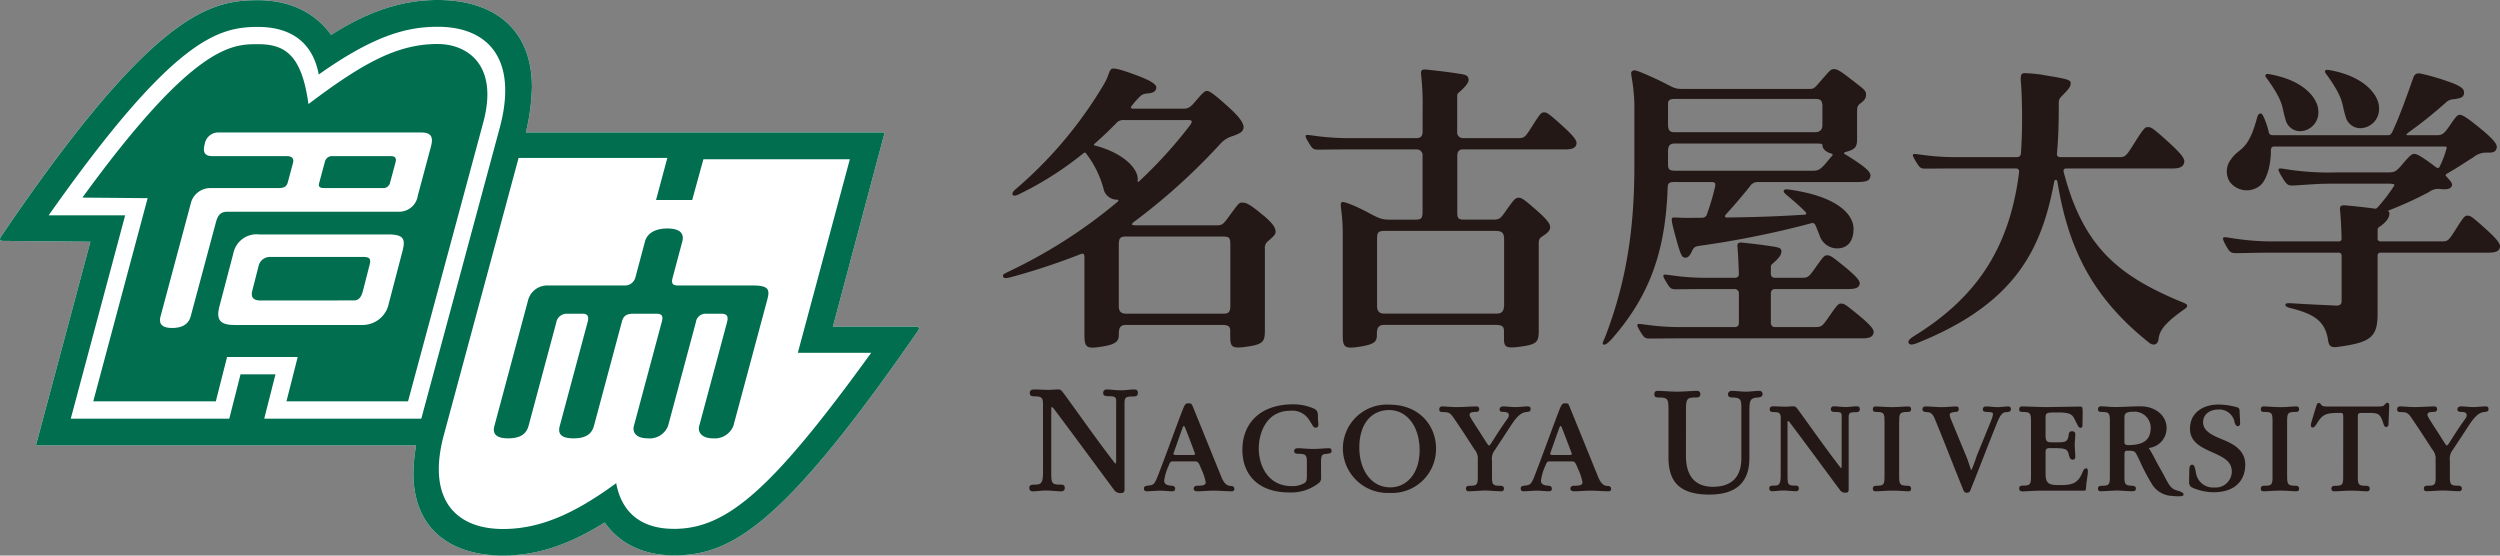 <svg id="グループ_1844" data-name="グループ 1844" xmlns="http://www.w3.org/2000/svg" width="359.56" height="79.9" viewBox="0 0 359.56 79.9">
  <rect x="0" y="0" width="359.56" height="79.9" fill="#808080" stroke="none"/>
  <path id="パス_807" data-name="パス 807" d="M308.058,53.552a2.187,2.187,0,0,0,2.212,1.712,2.748,2.748,0,0,0,2.6-2.965c0-1.556-1.72-4.316-6.787-5.328-.728-.145-.862-.128-.959.047s.078.345.278.628c2.521,3.532,2.037,4.008,2.654,5.906m-8.627.459a2.146,2.146,0,0,0,2.168,1.684,2.693,2.693,0,0,0,2.546-2.9c0-1.529-1.681-4.235-6.651-5.228-.711-.139-.842-.122-.937.047s.075.336.272.614c2.473,3.468,2,3.93,2.6,5.786m-147.014,13.8c-2.145-1.8-2.549-1.848-3.107-1.848-.4,0-.539.22-1.773,1.9-.873,1.192-1.017,1.365-1.787,1.365H134.039c-.634,0-.661-.164-.233-.495A88.63,88.63,0,0,0,146.228,57.51a3.816,3.816,0,0,1,1.829-1.131c1.159-.428,1.331-.623,1.467-.992.153-.4.056-1.212-2.112-3.154-2.429-2.187-2.8-2.323-3.14-2.323-.289,0-.584.258-1.679,1.554-.761.9-1.062.995-1.759.995h-6.973c-.548,0-.611-.136-.356-.436a12.975,12.975,0,0,1,1.089-1.251c.525-.475.65-.447,1.448-.539.573-.064.9-.314.97-.695.075-.425-.228-.934-3.118-1.99-2.857-1.039-3.224-.956-3.435-.7-.275.347-.375,1.048-.864,1.9a59.9,59.9,0,0,1-12.862,15.333c-.417.378-.453.642-.386.756.092.158.392.186.828-.028a47.9,47.9,0,0,0,9.341-5.925c.228-.181.311-.136.456.083a14.516,14.516,0,0,1,2.451,4.986,1.968,1.968,0,0,0,1.968,1.59c.225.017.192.186.086.281a73.052,73.052,0,0,1-15.7,10.063c-.778.384-.853.428-.8.692s.345.328,1.137.108a94.447,94.447,0,0,0,9.73-3.2c.65-.258.834-.336.834.445V84.865c0,2,.256,2.19,2.69,1.784,1.965-.328,2.257-.82,2.257-1.718v-.139c0-.72.186-1.231.967-1.231h13.9c1.017,0,1.159.292,1.159.942v.767c0,1.587.32,1.734,2.721,1.365,2.2-.336,2.262-.859,2.262-2.51V72.653a1.24,1.24,0,0,1,.52-1.2c.909-.781,1.017-.981,1.017-1.287,0-.434-.153-1.02-1.759-2.365M128.191,57.762c-.158-.044-.239-.1-.008-.3,1.22-1.076,2.065-1.9,3.007-2.849a1.348,1.348,0,0,1,1.184-.52h8.7c.75,0,1.448-.122.75.806a65.063,65.063,0,0,1-7.3,8.023c-.094.086-.211.1-.2-.061.011-.106.025-.206.025-.292,0-1.448-1.929-3.7-6.156-4.808m19.471,23.05c0,1.064-.411,1.128-1.064,1.128H132.685c-.82,0-1.064-.411-1.064-1.1V72.014c0-.892.217-1.164.934-1.164h13.954c.975,0,1.153.1,1.153,1.164Zm165.006-7.2c0-.295.128-.447.445-.447h15.544c1.048,0,1.412-.245,1.554-.609.186-.478.078-.948-2.134-2.929-1.976-1.773-2.093-1.779-2.49-1.779-.345,0-.478.053-1.62,1.868-1.064,1.684-1.167,1.829-2.032,1.829h-8.821a.392.392,0,0,1-.445-.436V69.946c0-.236.033-.339.189-.445,1.348-.884,1.512-1.631,1.512-1.959a.354.354,0,0,0-.1-.272c-.122-.072-.122-.145.031-.192a52.926,52.926,0,0,0,5.761-2.635,2.166,2.166,0,0,1,1.665-.425c.934.114,1.456-.044,1.612-.445.12-.292-.039-.547-.673-1.248-.275-.278-.275-.364-.064-.5,1.667-.953,2.176-1.34,3.866-2.4a2.865,2.865,0,0,1,1.932-.648c.809.017,1.17-.056,1.356-.536s.039-1.042-2.54-3.124c-1.748-1.42-2.359-1.773-2.71-1.773-.306,0-.456.061-1.431,1.5-.923,1.359-1.167,1.431-2.032,1.431h-3.982c-.361,0-.331-.108.106-.436a64.066,64.066,0,0,0,5.272-4.227,1.779,1.779,0,0,1,1.251-.52c1.039-.164,1.309-.289,1.4-.8.125-.748-.547-1.184-2.921-1.962a30.656,30.656,0,0,0-3.049-.862c-.689-.186-1.092-.108-1.323.539-.848,2.393-1.831,5.236-2.968,7.684-.228.475-.333.584-.742.584H297.705c-.422,0-.6-.083-.681-.411a11.606,11.606,0,0,0-.639-1.979c-.206-.478-.347-.734-.542-.734-.3,0-.417.272-.522.656-1.331,4.944-2.546,4.158-3.752,5.956a2.818,2.818,0,0,0-.172,3.2,3.052,3.052,0,0,0,4.372.556c.795-.628,1.54-2.56,1.551-4.964,0-.528.133-.656.525-.656h24.412c.414,0,.378.106.311.336a14.072,14.072,0,0,1-.967,2.543c-.15.275-.289.295-.645.017-.1-.072-.208-.156-.317-.236-1.67-1.256-2.346-1.6-2.682-1.6-.289,0-.5.047-1.6,1.348-.964,1.159-1.212,1.312-2.073,1.312h-7.345a39.5,39.5,0,0,1-7.593-.481c-.684-.106-.786-.106-.873-.036-.117.117-.117.267.556,1.365.622,1.02.828,1.084,1.673,1.034,2.776-.17,3.349-.258,5.692-.258h7.768c.967,0,.995.139.862.345A24.411,24.411,0,0,1,312.7,66.62c-.181.206-.289.242-.467.208-1.687-.228-3-.356-4.108-.456-.786-.072-.92.114-.853.753.106,1.014.178,2.676.214,3.98.008.281-.106.445-.422.445H297.68a37.078,37.078,0,0,1-6.189-.509c-.828-.128-.942-.111-.995-.042-.1.131-.125.292.414,1.242.522.92.7,1,1.54.992,1.42-.008,2.737-.064,4.588-.064h10.027c.281,0,.428.164.428.467v6.47c0,.522-.286.695-.839.67-2.64-.128-4.046-.183-6.523-.339-.47-.025-.7.019-.723.225-.019.161.153.322.639.45,3.466.87,5.1,1.848,5.514,4.73.111.778.459,1,1.287.887,4.888-.631,5.819-1.442,5.819-4.808Zm-27.889,6.767c-9.177-3.763-14.418-7.832-17.264-18.823-.058-.361.044-.5.456-.5H283.2c1.048,0,1.445-.264,1.6-.678.208-.531.089-1.051-2.387-3.274-2.209-1.984-2.34-1.993-2.788-1.993-.383,0-.531.072-1.809,2.084-1.192,1.89-1.351,2.234-2.215,2.234h-8.507c-.364,0-.575-.15-.545-.495.233-2.382.264-4.877.264-7.159,0-.828.106-.75,1.017-1.729.642-.689.692-.92.692-1.284,0-.347-.211-.556-3.207-1.02a20.76,20.76,0,0,0-3.3-.392c-.528-.022-.759.094-.645,1.356.1,1.112.164,3.179.164,5.322,0,1.7-.056,3.321-.167,4.875-.031.372-.258.525-.622.525H252.43a35.71,35.71,0,0,1-5.55-.367c-.828-.111-.942-.1-.992-.036-.1.128-.106.236.417,1.1.55.9.656.967,1.5.956,1.423-.008,2.779-.028,4.63-.028h8.151c.411,0,.564.183.514.611-1.365,10.677-5.959,17.817-14.941,23.395-.8.5-1.089.784-.923,1.114.139.283.536.264,1.2,0,14.235-5.694,17.934-13.6,19.729-23.253.056-.272.392-.364.464.092,1.52,9.324,4.866,16.522,13.232,23.145.425.331,1.178.406,1.3-.561.125-1.014.55-2.084,3.713-4.288.628-.436.492-.692-.089-.928M216.816,63.01c.586,0,.673.153.553.728a33.418,33.418,0,0,1-1.145,3.86.689.689,0,0,1-.72.547c-.878.008-1.242.014-2.176.017-.848.011-1.9-.1-2.057-.022-.211.1-.211.436.539,3.129.675,2.421.823,2.6,1.326,2.618.342.014.586-.27.867-.82.295-.578.325-.761,1.095-.878a136.1,136.1,0,0,0,16.069-3.238.466.466,0,0,1,.648.278c.206.436.361.887.6,1.473a2.673,2.673,0,0,0,2.51,1.851c1.356,0,2.368-.842,2.368-2.821,0-1.943-2.07-4.519-8.757-5.567-.956-.147-1.12-.142-1.245.036s.064.395.367.656c1.264,1.056,2.12,1.826,2.726,2.446.153.214.172.358-.122.4-4.522.281-7.173.35-11.128.406-.356.017-.442-.175-.15-.492,1.2-1.3,2.415-2.76,3.391-3.963a1.3,1.3,0,0,1,1.215-.645h14.1c1.579,0,1.843-.233,1.982-.653.15-.456.175-.878-2.048-2.362-.825-.548-1.29-.828-1.526-.962s-.233-.267.075-.35c1.442-.372,1.631-.806,1.631-1.843V53.155c0-1.009.039-1.128.57-1.529.6-.447.72-.8.72-1.145,0-.65-.2-.736-2.168-2.262-1.662-1.292-2.009-1.448-2.443-1.448s-.542.142-1.373,1.081c-1.326,1.5-1.4,1.762-2.051,1.762H212.527c-1.228,0-1.362-.42-4.235-1.709-2.162-.973-2.532-1.048-2.757-.9-.192.114-.264.161-.192.692a28.241,28.241,0,0,1,.431,4.008v9.027c0,9.744-1.37,17.108-4.116,24.331-.286.756-.575,1.156-.361,1.3s.661-.136,1.3-.864c5.514-6.311,7.662-12.748,7.973-21.775.019-.517.239-.717.856-.717Zm-5.189-1.631c-.956,0-1.014-.278-1.014-1.151V58.6c0-.706.2-1.126.914-1.126h20.438c.792,0,.867.05.867.328,0,.339.422.856,1.112,1.062.389.106.4.208.286.35s-.25.275-.72.853c-1.045,1.27-1.334,1.315-2.2,1.315Zm-1.014-9.232c0-.584-.106-1.087.9-1.087h20.293c.756,0,1.009.214,1.009,1.087v2.676c0,.65-.325,1.02-1.106,1.02H211.527c-.745,0-.914-.37-.914-1.242Zm2.171,31.721a35.049,35.049,0,0,1-5.55-.37c-.828-.1-.937-.1-.987-.036-.1.128-.108.236.411,1.1.553.9.659.964,1.5.956,1.417-.011,2.776-.028,4.624-.028h25.788c1.051,0,1.415-.247,1.556-.611.186-.481.083-.928-2.132-2.749-1.979-1.631-2.093-1.64-2.493-1.64-.345,0-.472.056-1.617,1.712-1.064,1.548-1.167,1.662-2.034,1.662H226.02a.559.559,0,0,1-.614-.606V79a.566.566,0,0,1,.614-.6h10.547c1.048,0,1.415-.222,1.554-.556.186-.436.081-.864-2.129-2.676-1.982-1.62-2.1-1.62-2.5-1.62-.347,0-.464.058-1.62,1.7-1.042,1.487-1.167,1.531-2.029,1.531H226.02c-.383,0-.614-.183-.614-.547v-.892c0-.281.031-.4.172-.528,1.2-1.02,1.342-1.448,1.342-1.829s-.172-.539-1.089-.684c-1.706-.27-3.188-.436-4.463-.57-.7-.072-.82.106-.759.7.095.956.192,3.452.192,3.788s-.125.564-.65.564h-3.621a35.306,35.306,0,0,1-5.547-.372c-.828-.111-.939-.1-.989-.036-.1.125-.108.245.414,1.1.547.9.653.964,1.5.956,1.42-.008,2.776-.028,4.624-.028h3.621a.61.61,0,0,1,.653.578v4.269c0,.4-.17.623-.653.623ZM180.306,59.23c0-.639.309-.917.767-.917h14.768c1.045,0,1.409-.239,1.554-.609.183-.478.081-.942-2.132-2.929-1.979-1.773-2.1-1.784-2.5-1.784-.342,0-.472.064-1.617,1.873-1.064,1.679-1.167,1.826-2.029,1.826h-8.059a.816.816,0,0,1-.767-.912v-5.03c0-.317.031-.442.183-.57,1.3-1.112,1.52-1.648,1.451-1.987-.083-.386-.189-.581-1.173-.736-1.848-.286-3.449-.47-4.827-.614-.753-.078-.887.108-.823.75a37.267,37.267,0,0,1,.214,4.891v3.277c0,.642-.286.931-.834.931h-9.4a35.32,35.32,0,0,1-5.547-.37c-.828-.106-.939-.094-.989-.033-.1.128-.108.239.417,1.1.542.906.65.97,1.492.962,1.42-.014,2.776-.033,4.627-.033h9.4a.821.821,0,0,1,.828.9v8c0,1-.172,1.2-1.014,1.2h-3.788c-1.262,0-1.737-.345-3.429-1.226-1.289-.67-3.107-1.451-3.377-1.287-.406.239.128,1.192.128,4.6V84.968c0,1.865.253,2.087,2.69,1.681,2.034-.347,2.223-.784,2.223-1.712v-.145c0-.72.217-1.239,1-1.239H185.82c1.023,0,1.2.3,1.2.95v.981c0,1.292.256,1.5,2.548,1.173,2.24-.317,2.451-.692,2.451-2.321V72.047c0-.756.047-.906.553-1.245.862-.564,1.089-.9,1.089-1.292,0-.472-.342-1.028-1.984-2.468-1.784-1.551-2.1-1.776-2.546-1.776-.495,0-.734.328-1.806,1.848-.789,1.112-.9,1.3-1.868,1.3h-4.152c-.842,0-1-.178-1-1.062Zm5.317,10.8c1.148,0,1.417.25,1.417,1.32v9.26c0,1.059-.406,1.323-1.064,1.323H169.834c-.825,0-1.067-.425-1.067-1.12V71.194c0-.895.114-1.164,1.148-1.164Z" transform="translate(29.288 -36.827)" fill="#231815"/>
  <path id="パス_808" data-name="パス 808" d="M153.226,72.761c0,2.746,1.24,4.4,3.885,4.4s4.08-1.376,4.08-4.1V66.669c0-1.932.128-2.315-1.281-2.354-.247,0-.634-.014-.634-.45,0-.392.3-.5.57-.5.564,0,1.29.111,2.012.111.659,0,1.342-.111,1.837-.111.206,0,.547.028.547.467s-.453.464-.773.5c-1.2.05-1.076.753-1.123,1.954v6.753c0,2.782-1.206,5.241-5.753,5.241-4.764,0-5.883-2.315-5.883-5.4V66.258c0-1.673-.019-1.926-1.362-1.943-.27,0-.675.014-.675-.45,0-.42.245-.5.472-.5.8,0,1.7.111,2.787.111,1.023,0,2.107-.111,2.857-.111a.447.447,0,0,1,.5.5c0,.464-.431.45-.7.45-1.362,0-1.362.27-1.362,2.254Z" transform="translate(89.256 -7.148)" fill="#231815"/>
  <path id="パス_809" data-name="パス 809" d="M169.252,66.6c0-1.376,0-1.62-1.134-1.64-.247,0-.561.019-.561-.35,0-.347.2-.442.392-.442.531,0,2.776.094,3.288.094.909,0,4.18-.072,5.069-.072.359,0,.378.125.378.862,0,.756-.019,1.1-.019,1.684,0,.247-.019.511-.286.511-.15,0-.281-.114-.375-.306-.111-.186-.208-.414-.322-.625-.47-.964-.592-1.284-2.687-1.284-.912,0-1.265.019-1.456.156s-.189.356-.189.756v2.3c0,.948.167,1.084.92,1.084,1.945,0,2.24.089,2.407-1.089.075-.414.133-.5.55-.5a.407.407,0,0,1,.395.456c0,.495-.075.978-.075,1.49,0,.581.075,1.131.075,1.7,0,.306-.1.439-.395.439-.392,0-.459-.475-.572-.859-.2-.736-.6-.8-2.415-.8-.717,0-.889.008-.889.639v3.077c0,1.548.661,1.6,2.134,1.6,1.626,0,2.476-.228,3.1-1.659.172-.4.281-.742.586-.742.214,0,.311.114.245.742s-.189,1.162-.245,2.023c-.039.42-.075.436-.306.436h-6.306c-.548,0-2.148.106-2.485.106-.381,0-.514-.122-.514-.442,0-.264.095-.386.561-.386,1.134,0,1.134-.261,1.134-1.681Z" transform="translate(122.852 -5.714)" fill="#231815"/>
  <path id="パス_810" data-name="パス 810" d="M183.844,73.931c0,1.4.019,1.642,1.206,1.642.228,0,.511.061.511.406s-.211.392-.4.392c-.584,0-1.17-.094-2.271-.094s-1.79.094-2.432.094c-.192,0-.4-.044-.4-.392,0-.364.284-.406.55-.406,1.137,0,1.137-.222,1.137-1.642V66.6c0-1.412,0-1.62-1.137-1.64-.228,0-.55.019-.55-.378,0-.342.189-.414.4-.414.62,0,1.437.1,2.376.1.964,0,1.7-.1,2.326-.1a.361.361,0,0,1,.4.414c0,.4-.359.378-.57.378-1.128.019-1.148.228-1.148,1.64Z" transform="translate(145.1 -5.714)" fill="#231815"/>
  <path id="パス_811" data-name="パス 811" d="M163.762,73.931c0,1.4.019,1.642,1.209,1.642.228,0,.511.061.511.406s-.208.392-.4.392c-.586,0-1.173-.094-2.268-.094-1.114,0-1.793.094-2.435.094-.189,0-.4-.044-.4-.392,0-.364.283-.406.55-.406,1.131,0,1.131-.222,1.131-1.642V66.6c0-1.412,0-1.62-1.131-1.64-.228,0-.55.019-.55-.378,0-.342.186-.414.4-.414.617,0,1.434.1,2.379.1.964,0,1.7-.1,2.323-.1.189,0,.4.072.4.414,0,.4-.356.378-.567.378-1.134.019-1.153.228-1.153,1.64Z" transform="translate(109.38 -5.714)" fill="#231815"/>
  <path id="パス_812" data-name="パス 812" d="M156.271,66.547c0-1.212.108-1.556-1-1.556-.25,0-.586-.019-.586-.384,0-.42.3-.445.606-.445.392,0,1,.053,1.584.053.495,0,.878-.053,1.139-.053.359,0,.375-.033.995.817,1.829,2.523,3.869,5.428,5.817,7.943.15.208.208.158.208-.239V66.327c0-1.284.153-1.337-1.02-1.356-.206,0-.531-.044-.531-.364a.39.39,0,0,1,.417-.445c.514,0,1.059.1,1.7.1.567,0,1.114-.1,1.59-.1.314,0,.453.108.453.414,0,.328-.158.431-.628.431-1.078,0-.973.22-.973,1.37v9.7c0,.322-.047.506-.445.506a.88.88,0,0,1-.831-.42c-.32-.4-5-6.778-7.223-9.716-.195-.258-.292-.192-.292,0v7.648c0,1.384.081,1.473,1.206,1.473.206,0,.414.072.414.367a.384.384,0,0,1-.431.439c-.492,0-1.156-.1-1.815-.1-.57,0-1.131.1-1.609.1-.164,0-.395-.075-.395-.439,0-.281.208-.367.609-.367.739,0,1.039-.089,1.039-1.448Z" transform="translate(99.84 -5.725)" fill="#231815"/>
  <path id="パス_813" data-name="パス 813" d="M175.437,74.1c0,1.228.014,1.448,1.151,1.49.245.022.492.078.492.395,0,.342-.189.392-.586.392-.628,0-1.454-.1-2.079-.1-.684,0-1.718.1-2.379.1a.351.351,0,0,1-.4-.392c0-.372.308-.395.573-.395,1.134,0,1.134-.222,1.134-1.645V66.63c0-1.428,0-1.64-1.134-1.656-.228,0-.573,0-.573-.364s.208-.447.42-.447c.57,0,1.206.1,2.1.1,1.265,0,2.3-.1,3.591-.1,2.076,0,3.757,1.267,3.757,3.152a2.863,2.863,0,0,1-2.568,2.84,19.964,19.964,0,0,1,.987,1.759c.495.964.764,1.348,1.281,2.34.845,1.612,1.048,1.8,1.893,2.04.525.145.9.336.845.6-.039.181-.417.283-1.662.156a3.564,3.564,0,0,1-2.776-1.523,29.133,29.133,0,0,1-1.932-3.668c-.623-1.206-.467-1.312-1.7-1.312-.414,0-.428.128-.428.775Zm0-4.772c0,.32.206.414.528.414,2.443,0,3.249-.923,3.249-2.51a2.316,2.316,0,0,0-2.457-2.293c-1.284,0-1.32.372-1.32.948Z" transform="translate(130.107 -5.725)" fill="#231815"/>
  <path id="パス_814" data-name="パス 814" d="M184.422,72.727c0,2.1-1.3,3.958-4.563,3.958a7.719,7.719,0,0,1-3.165-.72.851.851,0,0,1-.342-.812c0-.564.019-1.328.039-1.856.017-.247.069-.57.414-.57.378,0,.431.756.561,1.326A2.464,2.464,0,0,0,179.972,76a2.322,2.322,0,0,0,2.518-2.226c0-1.378-.8-1.97-2.976-2.913-1.943-.839-3.04-1.687-3.04-3.307,0-2.376,1.973-3.479,4.063-3.479a9.64,9.64,0,0,1,2.74.4c.333.125.333.317.333.656.025.492.061,1.137.078,1.629,0,.208-.078.42-.336.42s-.361-.286-.456-.511a2.221,2.221,0,0,0-2.323-1.884c-1.137,0-2.212.6-2.212,1.831,0,1.47,1.781,2.054,3.213,2.66,1.342.581,2.849,1.492,2.849,3.441Z" transform="translate(138.497 -5.889)" fill="#231815"/>
  <path id="パス_815" data-name="パス 815" d="M187.307,66.023c0-.514-.092-.586-.409-.586-1.929,0-2.515.092-3.366,1.492-.192.283-.336.6-.623.6-.192,0-.372-.117-.169-.792.233-.792.456-1.548.7-2.3.05-.228.156-.428.353-.428.133,0,.192.036.3.2.083.133.175.311.917.311h7c.778,0,1.053-.033,1.173-.178.228-.27.336-.361.486-.361.189,0,.25.183.25.4,0,.131-.072,1.854-.1,2.61,0,.245-.07.472-.358.472-.186,0-.281-.192-.359-.42-.414-1.248-.545-1.6-1.906-1.6h-1.131c-.664,0-.664.053-.664.884v7.948c0,1.44,0,1.645,1.192,1.645.228,0,.525.058.525.4a.346.346,0,0,1-.395.392c-.623,0-1.287-.094-2.323-.094-.814,0-1.779.094-2.4.094a.346.346,0,0,1-.395-.392c0-.364.3-.4.567-.4,1.128,0,1.128-.225,1.128-1.645Z" transform="translate(149.708 -6.052)" fill="#231815"/>
  <path id="パス_816" data-name="パス 816" d="M167.767,64.552c0,.322-.228.392-.45.409s-.853.056-.853.375a2.444,2.444,0,0,0,.225.792l2.234,5.405c.261.628.575,1.8.664,1.8a21.323,21.323,0,0,0,.759-2.034l2.079-5.1a3.687,3.687,0,0,0,.267-.945c0-.264-.409-.272-.917-.292-.225-.017-.548-.036-.548-.353,0-.364.264-.439.489-.439.472,0,1.078.1,1.645.1.506,0,1.114-.1,1.565-.1a.342.342,0,0,1,.342.384c0,.372-.283.409-.756.447-.606.036-.925.736-1.362,1.829-1.2,2.968-2.418,6.195-3.627,9.185-.092.264-.189.564-.545.564-.417,0-.492-.206-.62-.564-1.29-3.16-2.6-6.581-3.9-9.73-.264-.639-.472-1.248-1.137-1.284-.486-.039-.773-.075-.773-.414,0-.392.3-.417.492-.417.528,0,1.554.1,2.307.1.62,0,1.587-.1,2-.1.231,0,.414.025.414.364Z" transform="translate(113.949 -5.714)" fill="#231815"/>
  <path id="パス_817" data-name="パス 817" d="M192.647,71.836a2.042,2.042,0,0,0-.511-1.529c-.831-1.284-1.328-2.087-2.8-4.258-.653-.967-.773-1.053-1.72-1.07-.281-.019-.5-.028-.5-.4,0-.342.242-.414.467-.414.553,0,1.042.094,2.1.094s2-.094,2.779-.094a.361.361,0,0,1,.395.364c0,.42-.281.428-.642.428-.306.019-.736.036-.736.392,0,.208.083.378,1.253,2.176,1.37,2.123,1.376,2.248,1.551,2.248.15,0,.264-.317,1.6-2.343,1.039-1.57,1.231-1.612,1.231-2.026,0-.342-.306-.447-.8-.447-.222,0-.528-.036-.528-.328,0-.392.286-.464.561-.464.5,0,1.078.094,1.726.094s1.187-.094,1.7-.094c.4,0,.478.094.478.414,0,.258-.125.342-.664.4-.975.1-1.681,1.228-2.157,1.912-.773,1.206-1.509,2.3-2.3,3.5a2.056,2.056,0,0,0-.431,1.573v2.07c0,1.292,0,1.534,1.19,1.534.222,0,.528.056.528.4a.351.351,0,0,1-.4.392c-.659,0-1.654-.1-2.3-.1s-1.7.1-2.36.1a.346.346,0,0,1-.395-.392c0-.375.3-.4.561-.4,1.1,0,1.134-.2,1.134-1.49Z" transform="translate(157.652 -5.714)" fill="#231815"/>
  <path id="パス_818" data-name="パス 818" d="M118.3,66.15c0-1.448.133-1.868-1.2-1.868-.295,0-.7-.017-.7-.464,0-.5.359-.528.72-.528.481,0,1.2.056,1.909.056.589,0,1.056-.056,1.373-.056.428,0,.442-.042,1.187.984,2.2,3.026,4.641,6.512,6.978,9.524.181.247.253.192.253-.281V65.886c0-1.54.183-1.6-1.226-1.631-.247,0-.636-.053-.636-.436a.467.467,0,0,1,.5-.528c.611,0,1.267.12,2.034.12.686,0,1.342-.12,1.909-.12.378,0,.542.122.542.5s-.183.511-.748.511c-1.292,0-1.167.264-1.167,1.648V77.589c0,.389-.061.6-.536.6a1.064,1.064,0,0,1-.995-.5c-.384-.475-6-8.143-8.665-11.659-.239-.308-.347-.228-.347,0v9.18c0,1.659.092,1.768,1.442,1.768.25,0,.5.081.5.436a.462.462,0,0,1-.517.528c-.592,0-1.384-.117-2.179-.117-.675,0-1.356.117-1.926.117-.2,0-.472-.092-.472-.528,0-.336.245-.436.72-.436.892,0,1.251-.108,1.251-1.74Z" transform="translate(31.708 -7.276)" fill="#231815"/>
  <path id="パス_819" data-name="パス 819" d="M146.037,72.363c-.42,0-.506.008-.714.592a7.318,7.318,0,0,0-.653,2.184c0,.648.695.684,1.089.723.231.025.478.089.478.428,0,.37-.3.37-.495.37-.306,0-1.2-.094-1.617-.094-.442,0-1.642.094-1.948.094-.172,0-.417-.044-.417-.37s.12-.386.586-.445c.823-.094.937-.158,1.529-1.706,1.1-2.849,2.12-5.717,3.213-8.588.545-1.431.6-1.545,1.1-1.545.328,0,.417.022.606.5,1.451,3.552,2.9,7.129,4.008,9.86.256.642.609,1.5,1.409,1.523.192,0,.553.036.553.431a.335.335,0,0,1-.381.342c-.767,0-1.737-.094-2.668-.094-.653,0-1.654.094-2.318.094-.136,0-.492-.064-.492-.342,0-.367.264-.456.531-.456,1,0,1.209-.167,1.209-.514a8.452,8.452,0,0,0-.709-2.054c-.342-.906-.489-.931-.9-.931Zm2.8-.925c.217,0,.331-.05.219-.336-.492-1.3-.895-2.365-1.362-3.549-.142-.358-.253-.381-.381-.022-.525,1.426-.987,2.793-1.278,3.585-.089.236-.011.322.331.322Z" transform="translate(76.955 -6.002)" fill="#231815"/>
  <path id="パス_820" data-name="パス 820" d="M126.546,72.363c-.417,0-.511.008-.72.592a7.32,7.32,0,0,0-.653,2.184c0,.648.692.684,1.092.723.228.025.481.089.481.428,0,.37-.306.37-.5.37-.306,0-1.2-.094-1.62-.094s-1.642.094-1.945.094c-.17,0-.417-.044-.417-.37s.122-.386.592-.445c.817-.094.931-.158,1.523-1.706,1.1-2.849,2.123-5.717,3.213-8.588.545-1.431.6-1.545,1.095-1.545.331,0,.42.022.614.5,1.445,3.552,2.89,7.129,4,9.86.256.642.609,1.5,1.412,1.523.192,0,.553.036.553.431a.339.339,0,0,1-.383.342c-.762,0-1.734-.094-2.671-.094-.648,0-1.645.094-2.318.094-.131,0-.481-.064-.481-.342,0-.367.256-.456.52-.456,1,0,1.212-.167,1.212-.514a8.585,8.585,0,0,0-.711-2.054c-.339-.906-.484-.931-.9-.931Zm2.8-.925c.211,0,.325-.05.211-.336-.486-1.3-.889-2.365-1.359-3.549-.142-.358-.247-.381-.381-.022-.522,1.426-.981,2.793-1.278,3.585-.086.236-.006.322.333.322Z" transform="translate(42.267 -6.002)" fill="#231815"/>
  <path id="パス_821" data-name="パス 821" d="M138.673,74.609a.884.884,0,0,1-.411.836,6.438,6.438,0,0,1-4.116,1.29c-4.811,0-6.789-2.846-6.789-6.122,0-3.907,2.646-6.553,7.3-6.553a7.35,7.35,0,0,1,3.065.65c.525.272.5.734.5,1.267.022.492.042.581.064.95.017.247-.078.492-.4.492-.336,0-.447-.4-.862-1.014a2.847,2.847,0,0,0-2.749-1.423c-3.63,0-4.563,3.449-4.563,5.411,0,2.468,1.312,5.428,4.73,5.428a3.311,3.311,0,0,0,1.87-.456c.247-.192.322-.361.322-1.064V72.374c0-1.048-.189-1.2-1.3-1.2-.261-.019-.525-.047-.525-.384,0-.414.359-.414.564-.414.656,0,1.237.1,2.171.1.878,0,1.609-.094,2.187-.1.3-.006.428.05.447.386.019.278-.128.35-.745.428-.659.056-.767.15-.767,1.3Z" transform="translate(51.328 -5.908)" fill="#231815"/>
  <path id="パス_822" data-name="パス 822" d="M132.557,70.371a6.324,6.324,0,0,1,6.689-6.295c4.347,0,6.709,3.063,6.709,6.295a6.322,6.322,0,0,1-6.673,6.4,6.435,6.435,0,0,1-6.726-6.384Zm11.036.256c0-3.4-1.812-5.772-4.383-5.772s-4.288,2-4.288,5.386c0,3.174,1.665,5.731,4.458,5.731,2.321,0,4.213-1.965,4.213-5.336Z" transform="translate(60.581 -5.878)" fill="#231815"/>
  <path id="パス_823" data-name="パス 823" d="M143.086,71.836a2.068,2.068,0,0,0-.511-1.529c-.828-1.284-1.328-2.087-2.8-4.255-.656-.97-.773-1.056-1.723-1.07-.281-.022-.509-.031-.509-.4,0-.342.25-.414.472-.414.553,0,1.042.094,2.1.094s2.007-.094,2.776-.094a.365.365,0,0,1,.4.364c0,.42-.286.428-.645.428-.306.022-.742.036-.742.4,0,.211.086.37,1.251,2.168,1.378,2.126,1.387,2.248,1.554,2.248s.27-.311,1.606-2.34c1.034-1.573,1.231-1.612,1.231-2.029,0-.336-.311-.447-.8-.447-.228,0-.528-.031-.528-.328,0-.392.281-.464.564-.464.492,0,1.081.094,1.723.094.664,0,1.189-.094,1.7-.094.392,0,.47.094.47.414,0,.27-.122.342-.659.4-.978.1-1.684,1.226-2.154,1.909-.778,1.206-1.512,2.3-2.3,3.516a2,2,0,0,0-.436,1.565v2.076c0,1.284,0,1.531,1.189,1.531.222,0,.531.05.531.392a.355.355,0,0,1-.4.4c-.661,0-1.665-.106-2.307-.106-.659,0-1.7.106-2.359.106a.356.356,0,0,1-.4-.4c0-.364.3-.392.567-.392,1.1,0,1.137-.208,1.137-1.5Z" transform="translate(69.459 -5.714)" fill="#231815"/>
  <path id="パス_824" data-name="パス 824" d="M194.731,90.116H182.855l7.445-27.93H138.692a31.094,31.094,0,0,0,.875-6.478c.02-8.424-5.489-12.573-13.557-12.573-5.066,0-9.952,1.6-15.335,5.033-2.218-3.165-5.9-5.005-10.519-5.005-6.92,0-15.107,1.831-36.857,33.853-.381.561-.309.767.242.767l12.52.122c-1.79,6.7-7.834,29.287-7.834,29.287h54.682a24.9,24.9,0,0,0-.392,4.08c.033,7.884,5.28,11.764,12.89,11.764,4.813,0,9.357-1.47,14.618-4.752,2.107,3,5.558,4.727,9.941,4.727,8.093,0,15.5-3.919,35.092-32.258.292-.428.217-.628-.328-.636" transform="translate(-63.061 -43.135)" fill="#fff"/>
  <path id="パス_825" data-name="パス 825" d="M194.731,90.114H182.855L190.3,62.186H138.692a30.87,30.87,0,0,0,.873-6.481c.022-8.424-5.489-12.57-13.554-12.57-5.069,0-9.955,1.592-15.335,5.03-2.218-3.163-5.9-5-10.522-5-6.917,0-15.1,1.829-36.854,33.853-.381.559-.309.764.242.764l12.52.122c-1.793,6.7-7.834,29.287-7.834,29.287h54.682a24.9,24.9,0,0,0-.392,4.08c.033,7.887,5.28,11.767,12.89,11.767,4.813,0,9.357-1.47,14.618-4.755,2.107,3.007,5.556,4.727,9.941,4.727,8.093,0,15.5-3.916,35.092-32.255.292-.428.217-.628-.328-.639m-71.077,13.234H101.062l1.62-6.375H97.655l-1.617,6.375h-22.8l7.823-29.242H70.056c17.92-25.443,24.368-27.1,30.1-27.1,4.594,0,7.859,2.082,8.749,6.842,7.851-5.553,12.573-6.864,17.108-6.864,7.173,0,11.506,4.522,8.991,14.282Zm36.312,15.844c-4.36,0-7.437-2.04-8.282-6.57-5.992,4.4-10.964,6.592-16.277,6.592-6.812,0-10.953-4.266-8.543-13.4l10.783-39.972h21.394l-1.626,6.056h5.2l1.612-5.864h21.063l-7.481,27.839h10.552c-14.4,19.9-20.846,25.324-28.4,25.324" transform="translate(-63.061 -43.135)" fill="#006e4f"/>
  <path id="パス_826" data-name="パス 826" d="M107.047,68.315c.261-.975.9-1.1,1.751-1.1h3.16c.77,0,1.07.247.817,1.176s-4.013,14.963-4.013,14.963c-.272,1.017.453,1.784,1.979,1.784a2.845,2.845,0,0,0,2.935-1.784s3.763-14.026,4-14.918a1.407,1.407,0,0,1,1.5-1.22h2.126c.831,0,1.1.328.848,1.256-.258.975-3.991,14.882-3.991,14.882-.272,1.017.511,1.787,1.979,1.787a2.892,2.892,0,0,0,2.932-1.787L127.944,65.2c.381-1.42.256-2.045-2.04-2.045H115.137c-.856,0-1.012-.331-.806-1.106s1.392-5.216,1.392-5.216c.32-1.184-.378-1.876-2.148-1.876s-2.9.692-3.221,1.876c0,0-1.184,4.447-1.381,5.18a1.536,1.536,0,0,1-1.515,1.142h-11.1a2.841,2.841,0,0,0-2.81,2.109L88.7,83.356c-.275,1.017.117,1.784,1.976,1.784s2.646-.714,2.94-1.812L97.6,68.473a1.51,1.51,0,0,1,1.478-1.256h2.373c.611,0,.884.364.664,1.176S98.1,83.356,98.1,83.356c-.275,1.017.047,1.784,1.979,1.784s2.657-.767,2.935-1.784Z" transform="translate(-17.593 -22.095)" fill="#006e4f"/>
  <path id="パス_827" data-name="パス 827" d="M107.768,76.036H94.348a1.679,1.679,0,0,0-1.64,1.139l-.942,3.688c-.22.812-.008,1.434,1.145,1.434l13.468-.006c.6,0,1.026-.364,1.273-1.292l.948-3.7c.208-.77.245-1.262-.831-1.262m3.938-14.5h-8.4a1.049,1.049,0,0,0-1.092.756l-.836,3.113c-.145.539.083.72.695.72h8.407a.989.989,0,0,0,1.1-.8l.786-2.918c.161-.6-.1-.87-.659-.87m6.717-16.127c-5.619,0-10.5,2.518-18.587,8.64-.973-7.14-3.429-8.615-7.27-8.615-3.71,0-9.224.019-25.24,22.066l9.38.081S70.225,91.811,68.888,96.8H86.516c.472-1.868,1.617-6.375,1.617-6.375H98.291s-1.2,4.741-1.617,6.375H114.16c.906-3.366,10.847-40.214,10.847-40.214,2.179-8.226-2.368-11.172-6.584-11.172M113.3,75.436l-1.9,7.267a3.852,3.852,0,0,1-3.882,3.118h-18.3c-2.148,0-2.69-.786-2.173-2.718l1.993-7.6A3.41,3.41,0,0,1,92.764,72.8H111.3c2.465,0,2.485.82,2,2.64M117.445,60.2l-1.868,6.967a2.721,2.721,0,0,1-2.76,2.368H88.189c-1.062,0-1.415.592-1.673,1.562L82.906,84.56c-.286,1.07-1.128,1.69-2.66,1.69s-1.965-.62-1.676-1.69L82.978,68.1A2.908,2.908,0,0,1,85.7,66.129H95.57c.792,0,1.137-.236,1.3-.837l.739-2.751c.206-.764-.272-1-.864-1H86.063c-1.128,0-1.467-.52-1.145-1.731a1.978,1.978,0,0,1,2.057-1.676H116c1.529,0,1.826.65,1.445,2.068" transform="translate(-55.474 -39.082)" fill="#006e4f"/>
</svg>
